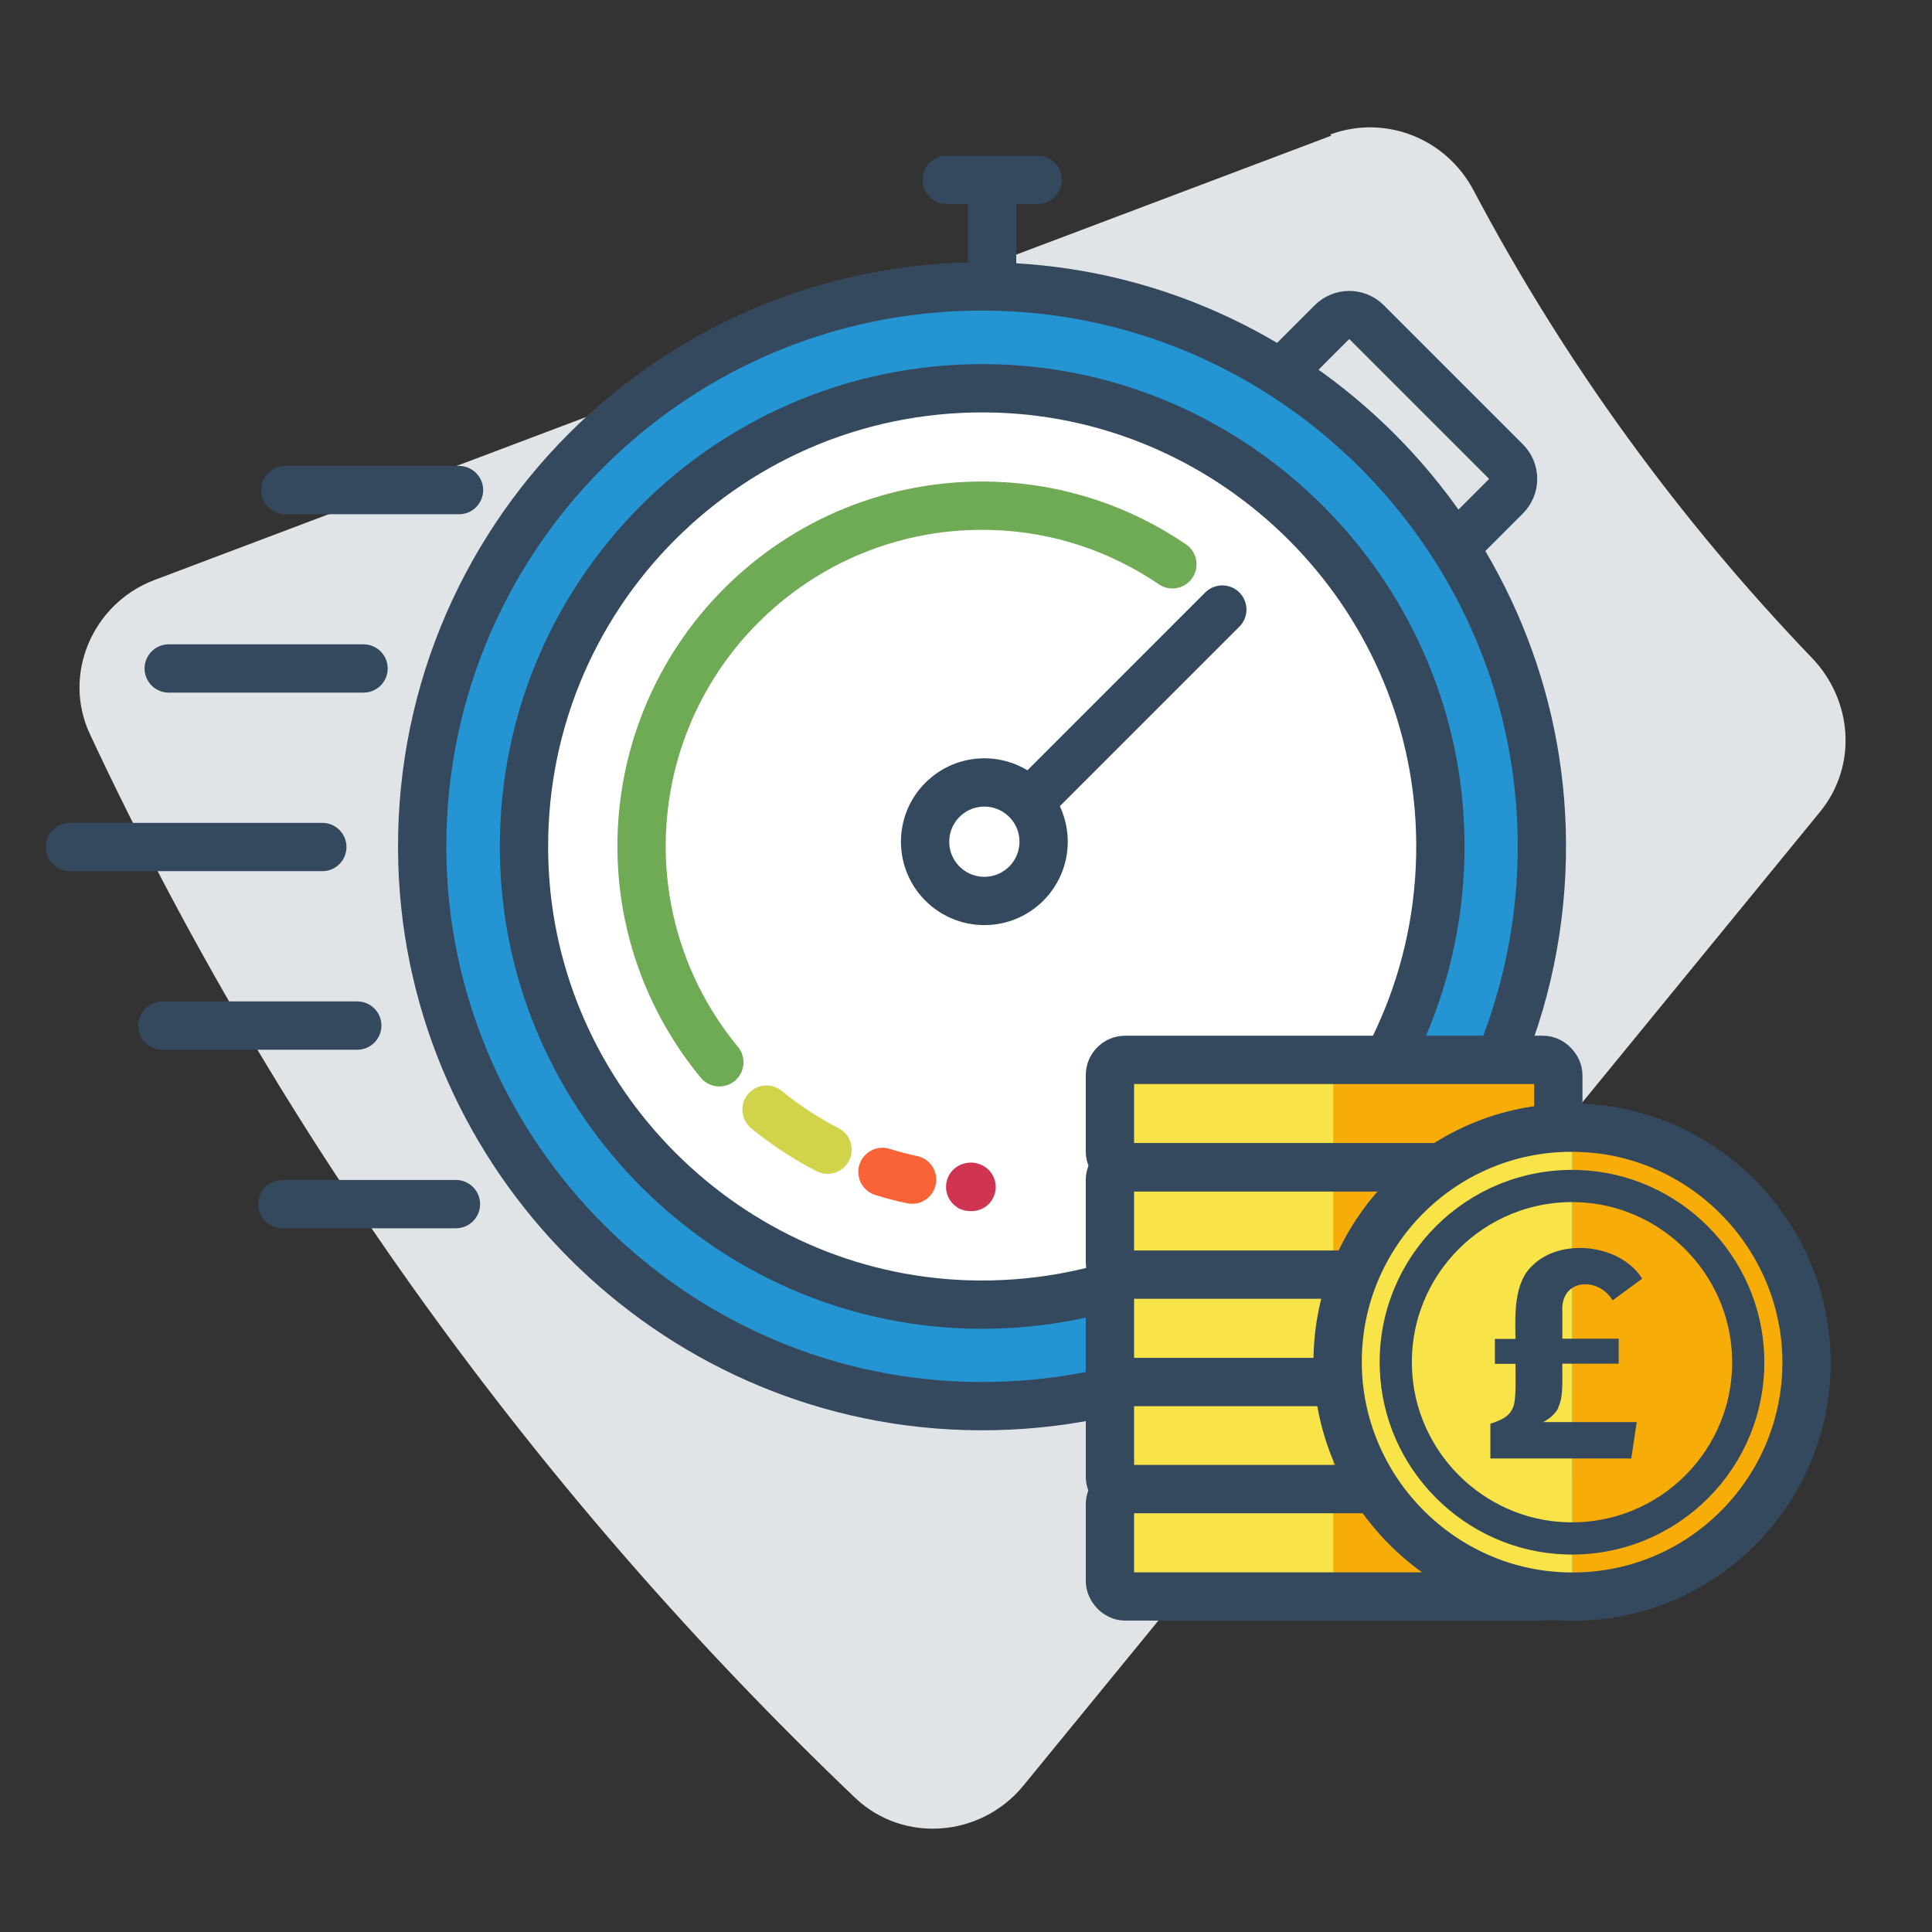 <?xml version="1.0" encoding="UTF-8"?>
<svg id="Layer_1" xmlns="http://www.w3.org/2000/svg" version="1.1" viewBox="0 0 120 120">
  <rect x="0" y="0" width="120" height="120" fill="#333333" stroke="none"/>
  <!-- Generator: Adobe Illustrator 29.1.0, SVG Export Plug-In . SVG Version: 2.1.0 Build 142)  -->
  <defs>
    <style>
      .st0 {
        fill: #f7ac08;
      }

      .st1 {
        fill: #e1e4e7;
      }

      .st2 {
        fill: #f8e349;
      }

      .st3, .st4, .st5, .st6, .st7, .st8, .st9, .st10 {
        stroke-linecap: round;
      }

      .st3, .st4, .st5, .st9 {
        stroke: #34495d;
        stroke-linejoin: round;
      }

      .st3, .st4, .st6, .st7, .st8, .st9, .st10 {
        stroke-width: 3px;
      }

      .st3, .st5, .st6, .st7, .st8, .st10 {
        fill: none;
      }

      .st11 {
        fill: #34495d;
      }

      .st4 {
        fill: #fff;
      }

      .st5 {
        stroke-width: 2px;
      }

      .st6 {
        stroke: #d1d44a;
      }

      .st6, .st7, .st8, .st10 {
        stroke-miterlimit: 10;
      }

      .st7 {
        stroke: #6faa55;
      }

      .st8 {
        stroke: #cf3550;
      }

      .st9 {
        fill: #2494d3;
      }

      .st10 {
        stroke: #f96335;
      }
    </style>
  </defs>
  <path class="st1" d="M82.68,8.43L9.58,36.03c-3.82,1.45-5.75,5.87-3.98,9.6,11.71,25.04,27.93,47.36,47.54,66.06,2.98,2.81,7.76,2.43,10.39-.74l49.52-60.53c2.33-2.86,2.03-6.93-.53-9.58-8.24-8.59-15.33-18.31-20.98-28.99-1.69-3.23-5.46-4.76-8.91-3.5l.06.09h-.01Z"/>
  <path class="st9" d="M95.75,51.43c.64,20.1-15.79,36.54-35.89,35.89-18.21-.58-33.04-15.41-33.62-33.62-.64-20.1,15.79-36.54,35.89-35.89,18.21.58,33.04,15.41,33.62,33.62Z"/>
  <path class="st4" d="M89.45,51.64c.53,16.46-12.92,29.9-29.38,29.38-14.9-.48-27.04-12.61-27.51-27.51-.53-16.46,12.92-29.9,29.38-29.38,14.9.48,27.04,12.61,27.51,27.51Z"/>
  <path class="st3" d="M57.8,17.92"/>
  <line class="st3" x1="61.62" y1="17.28" x2="61.62" y2="11.63"/>
  <line class="st3" x1="64.45" y1="11.17" x2="58.8" y2="11.17"/>
  <path class="st3" d="M80.07,22.67l2.65-2.65c.6-.6,1.57-.6,2.17,0l8.64,8.64c.6.6.6,1.57,0,2.17l-2.65,2.65"/>
  <line class="st3" x1="28.51" y1="30.44" x2="17.72" y2="30.44"/>
  <line class="st3" x1="22.58" y1="41.52" x2="10.48" y2="41.52"/>
  <line class="st3" x1="22.19" y1="63.7" x2="10.09" y2="63.7"/>
  <line class="st3" x1="28.32" y1="74.79" x2="17.54" y2="74.79"/>
  <line class="st3" x1="20.02" y1="52.61" x2="4.35" y2="52.61"/>
  <g>
    <path class="st7" d="M44.68,65.98c-2.88-3.49-4.66-7.91-4.82-12.72-.39-12.23,9.6-22.23,21.83-21.84,4.11.13,7.93,1.45,11.13,3.63"/>
    <path class="st6" d="M51.4,71.41c-1.35-.7-2.62-1.53-3.79-2.49"/>
    <path class="st10" d="M56.65,73.27c-.62-.13-1.24-.29-1.84-.48"/>
    <path class="st8" d="M60.31,73.71c-.28,0,.23.03-.05.01"/>
  </g>
  <line class="st3" x1="75.92" y1="37.86" x2="64.11" y2="49.67"/>
  <circle class="st3" cx="61.14" cy="52.28" r="3.68"/>
  <rect class="st2" x="68.94" y="65.83" width="27.85" height="33.2" rx=".95" ry=".95"/>
  <rect class="st0" x="82.81" y="65.83" width="13.97" height="33.2" rx=".95" ry=".95"/>
  <rect class="st3" x="68.94" y="92.49" width="27.85" height="6.67" rx=".95" ry=".95"/>
  <path class="st3" d="M69.7,92.5c-.42,0-.76-.35-.76-.76v-5.14c0-.42.35-.76.76-.76h26.32"/>
  <path class="st3" d="M69.7,85.83c-.42,0-.76-.35-.76-.76v-5.14c0-.42.35-.76.76-.76h26.32"/>
  <path class="st3" d="M69.7,79.16c-.42,0-.76-.35-.76-.76v-5.14c0-.42.35-.76.76-.76h26.32"/>
  <rect class="st3" x="68.94" y="65.83" width="27.85" height="6.67" rx=".95" ry=".95"/>
  <path class="st2" d="M97.67,99.06c-8.03,0-14.54-6.51-14.54-14.54s6.51-14.54,14.54-14.54"/>
  <path class="st0" d="M97.67,69.97c8.03,0,14.54,6.51,14.54,14.54s-6.51,14.54-14.54,14.54"/>
  <path class="st3" d="M112.2,84.14c.27,8.42-6.61,15.31-15.02,15.02-7.63-.24-13.83-6.46-14.09-14.09-.27-8.42,6.61-15.31,15.02-15.02,7.63.24,13.83,6.46,14.09,14.09Z"/>
  <path class="st5" d="M108.58,84.25c.21,6.33-4.97,11.5-11.3,11.3-5.73-.18-10.4-4.85-10.58-10.58-.21-6.33,4.97-11.5,11.3-11.3,5.73.18,10.4,4.85,10.58,10.58Z"/>
  <path class="st11" d="M96.81,87.41c-.17.35-.48.66-.96.92h5.81l-.34,2.26h-8.75v-2.16c.76-.25,1.26-.48,1.46-1.17.15-.52.1-1.94.1-2.55h-1.28v-1.55h1.28c-.03-1.52-.1-3.49,1.04-4.54,1.72-1.75,5.46-1.38,6.83.8l-1.84,1.35c-.85-1.47-3.26-1.4-3.12.72v1.66h3.5v1.55h-3.5c-.02.74.09,2.1-.25,2.69v.02h0Z"/>
</svg>